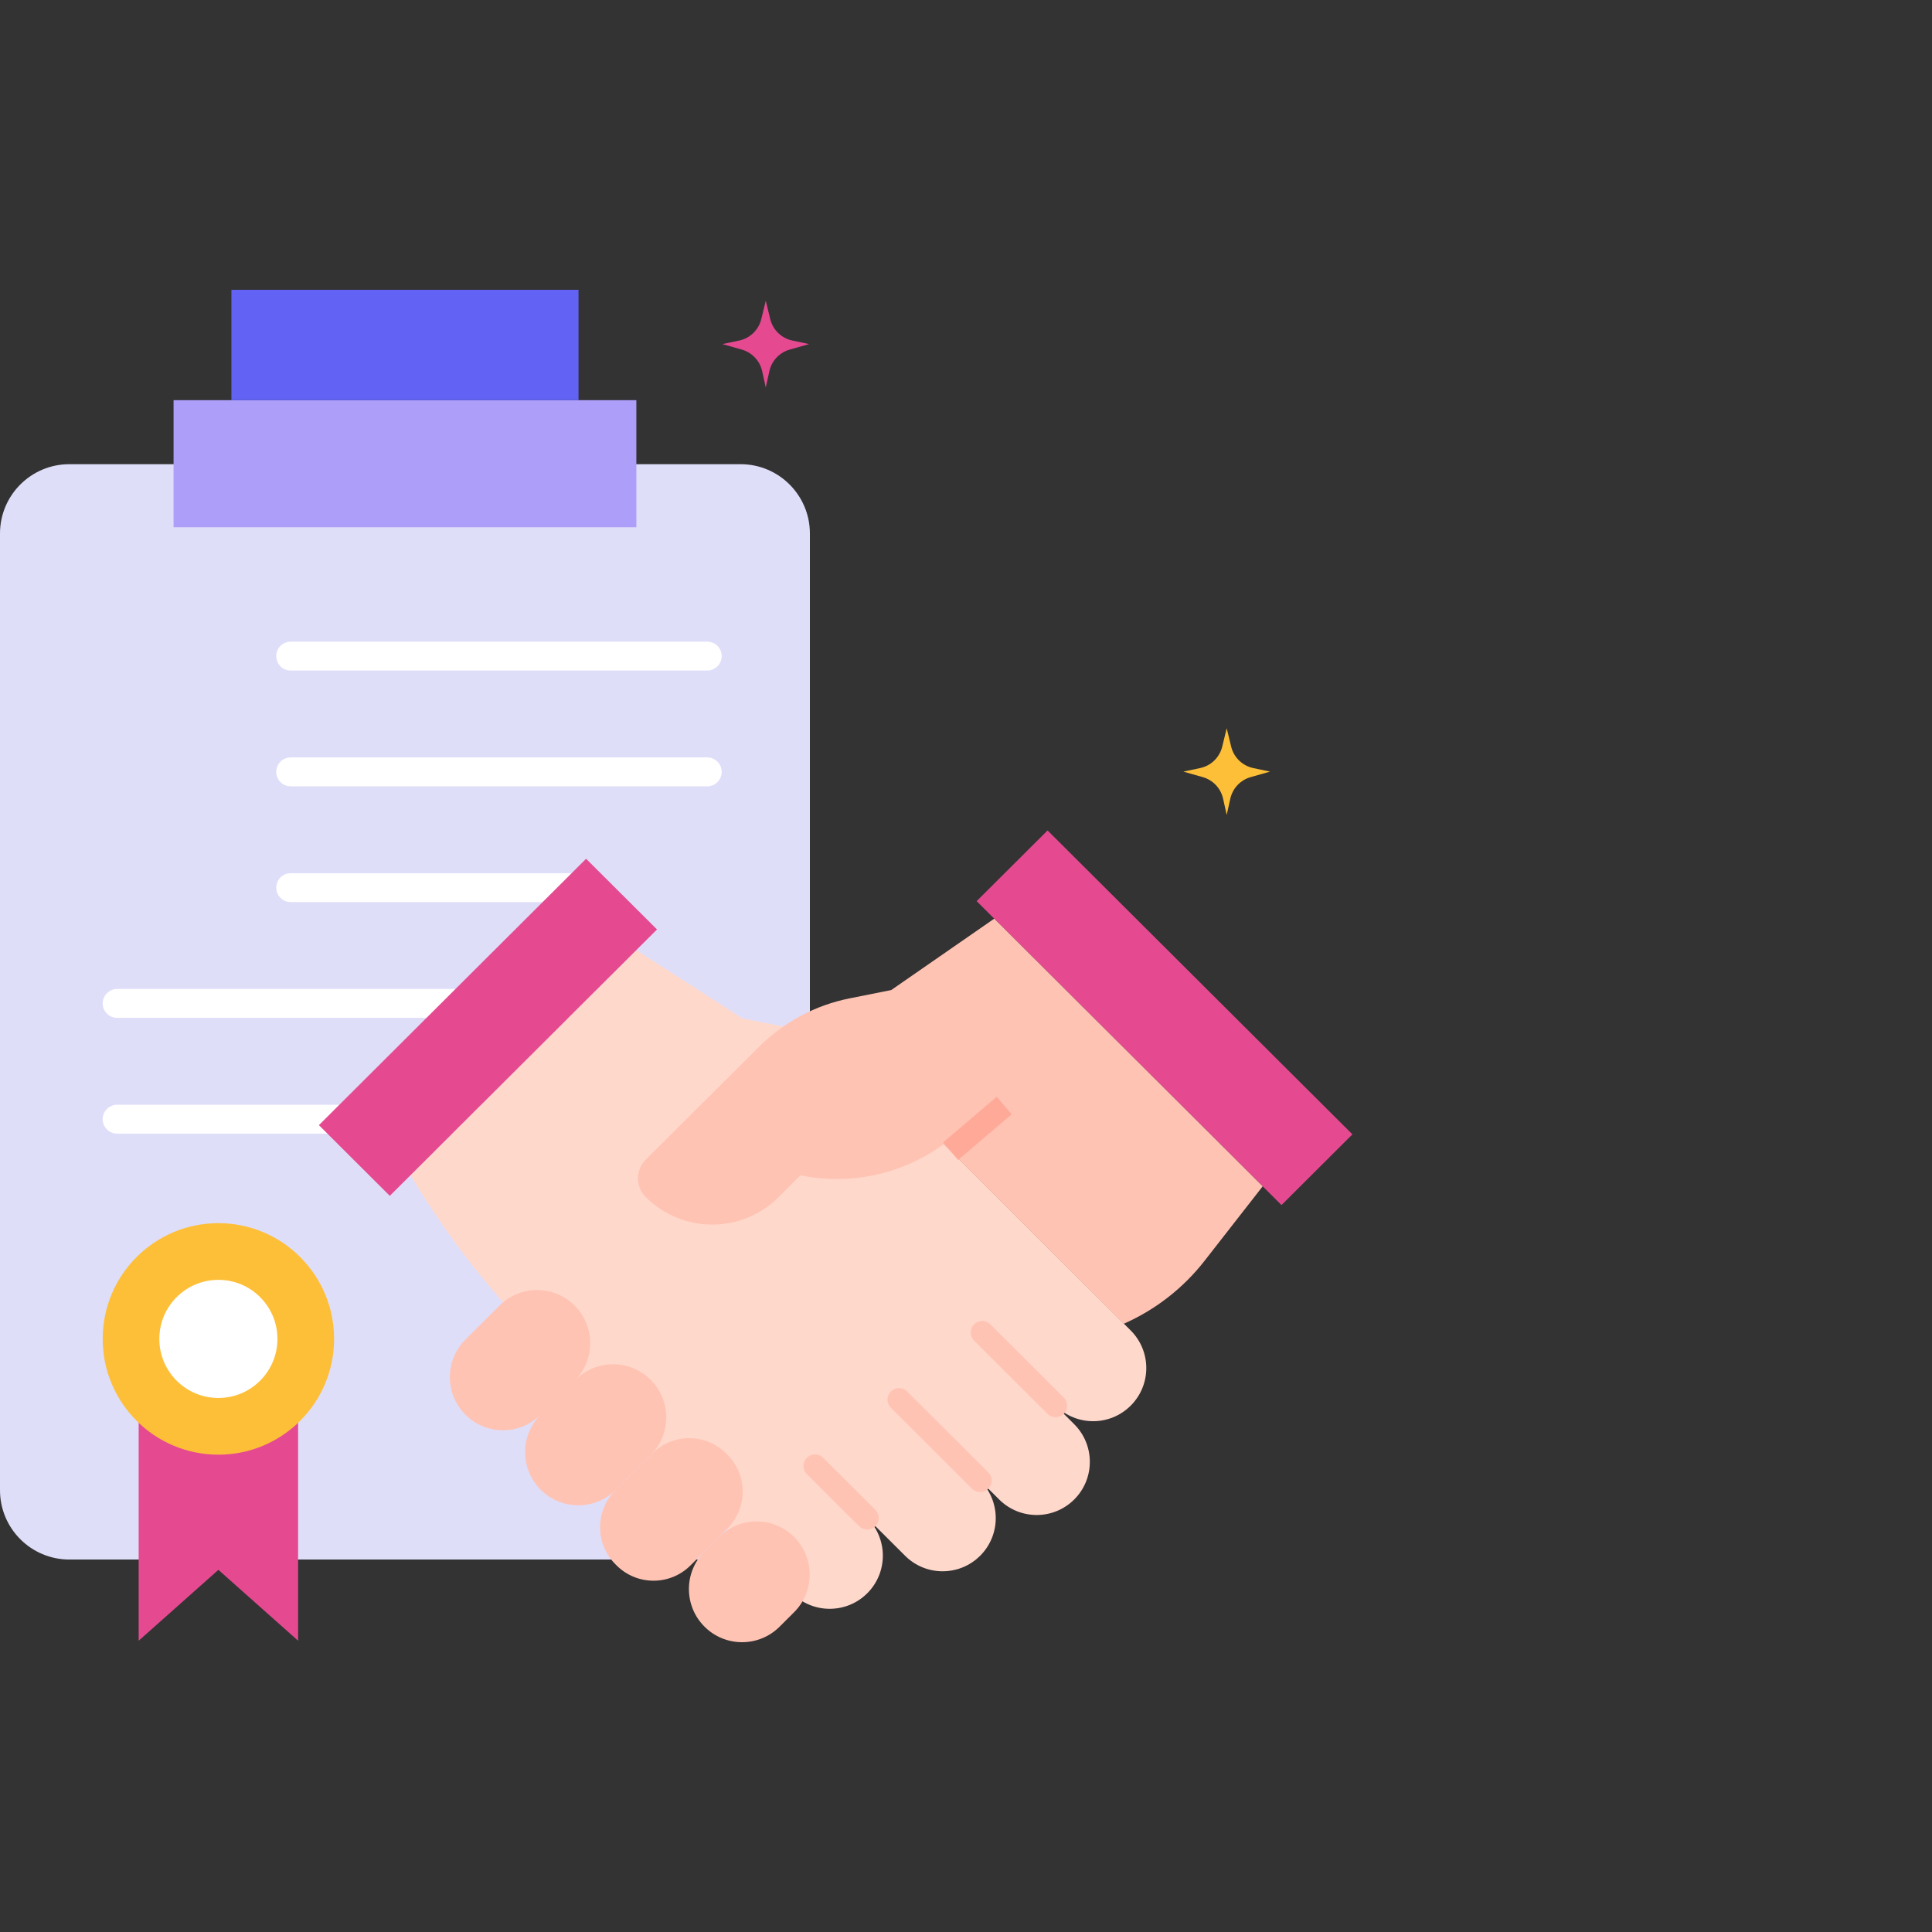 <svg width="80" height="80" viewBox="0 0 80 80" fill="none" xmlns="http://www.w3.org/2000/svg">
<rect x="0" y="0" width="80" height="80" fill="#333333" stroke="none"/>
<path d="M30.665 64.577H2.872C1.286 64.577 0 63.291 0 61.705V22.093C0 20.507 1.286 19.221 2.872 19.221H30.665C32.251 19.221 33.536 20.507 33.536 22.093V61.705C33.536 63.291 32.251 64.577 30.665 64.577Z" fill="#DFDEF9"/>
<path d="M7.187 16.57H26.35V21.832H7.187V16.57Z" fill="#AC9EF9"/>
<path d="M9.582 12H23.955V16.57H9.582V12Z" fill="#6262F4"/>
<path d="M29.284 27.766H12.037C11.879 27.766 11.726 27.703 11.614 27.591C11.502 27.478 11.439 27.326 11.439 27.168C11.439 27.009 11.502 26.857 11.614 26.744C11.726 26.632 11.879 26.569 12.037 26.569H29.285C29.363 26.569 29.441 26.585 29.514 26.615C29.586 26.645 29.652 26.689 29.707 26.744C29.763 26.8 29.807 26.866 29.837 26.939C29.867 27.011 29.883 27.089 29.883 27.168C29.883 27.246 29.867 27.324 29.837 27.396C29.807 27.469 29.763 27.535 29.707 27.591C29.652 27.646 29.586 27.69 29.513 27.72C29.441 27.75 29.363 27.766 29.284 27.766ZM29.284 32.56H12.037C11.879 32.56 11.726 32.497 11.614 32.384C11.502 32.272 11.439 32.12 11.439 31.961C11.439 31.803 11.502 31.651 11.614 31.538C11.726 31.426 11.879 31.363 12.037 31.363H29.285C29.443 31.363 29.595 31.426 29.707 31.538C29.82 31.651 29.883 31.803 29.883 31.961C29.883 32.12 29.82 32.272 29.707 32.385C29.595 32.497 29.443 32.56 29.284 32.56ZM24.393 37.353H12.037C11.879 37.353 11.726 37.29 11.614 37.178C11.502 37.066 11.439 36.914 11.439 36.755C11.439 36.596 11.502 36.444 11.614 36.332C11.726 36.22 11.879 36.157 12.037 36.157H24.393C24.552 36.157 24.704 36.22 24.817 36.332C24.929 36.444 24.992 36.596 24.992 36.755C24.992 36.914 24.929 37.066 24.817 37.178C24.704 37.29 24.552 37.353 24.393 37.353ZM24.393 42.147H4.851C4.692 42.147 4.54 42.084 4.428 41.972C4.315 41.86 4.252 41.708 4.252 41.549C4.252 41.39 4.315 41.238 4.428 41.126C4.54 41.014 4.692 40.951 4.851 40.951H24.393C24.552 40.951 24.704 41.014 24.817 41.126C24.929 41.238 24.992 41.39 24.992 41.549C24.992 41.708 24.929 41.86 24.817 41.972C24.704 42.084 24.552 42.147 24.393 42.147ZM29.284 46.941H4.851C4.692 46.941 4.54 46.878 4.428 46.766C4.315 46.654 4.252 46.501 4.252 46.343C4.252 46.184 4.315 46.032 4.428 45.92C4.54 45.807 4.692 45.745 4.851 45.745H29.284C29.443 45.745 29.595 45.807 29.707 45.92C29.82 46.032 29.883 46.184 29.883 46.343C29.883 46.501 29.82 46.654 29.707 46.766C29.595 46.878 29.443 46.941 29.284 46.941Z" fill="white"/>
<path d="M12.344 67.939L9.043 65.004L5.742 67.939V55.441H12.344V67.939Z" fill="#E54A91"/>
<path d="M9.043 60.235C11.689 60.235 13.834 58.089 13.834 55.441C13.834 52.794 11.689 50.648 9.043 50.648C6.397 50.648 4.252 52.794 4.252 55.441C4.252 58.089 6.397 60.235 9.043 60.235Z" fill="#FDBF38"/>
<path d="M9.043 57.887C10.393 57.887 11.488 56.792 11.488 55.441C11.488 54.091 10.393 52.996 9.043 52.996C7.692 52.996 6.597 54.091 6.597 55.441C6.597 56.792 7.692 57.887 9.043 57.887Z" fill="white"/>
<path d="M37.227 57.957L41.373 62.09C42.232 62.947 43.622 62.947 44.481 62.09C45.343 61.231 45.343 59.834 44.481 58.974L40.676 55.18L43.711 58.206C44.57 59.063 45.959 59.063 46.818 58.206C47.681 57.347 47.681 55.95 46.818 55.09L34.638 42.945L30.742 42.169L26.348 39.342L16.998 48.664C18.519 51.212 20.351 53.56 22.452 55.655L32.802 65.975C33.661 66.831 35.051 66.831 35.91 65.975C36.772 65.115 36.772 63.718 35.91 62.858L33.751 60.706L37.478 64.421C38.336 65.277 39.726 65.277 40.585 64.421C41.447 63.561 41.447 62.164 40.585 61.304L37.227 57.957Z" fill="#FFD8CC"/>
<path d="M43.711 58.685C43.648 58.685 43.586 58.673 43.528 58.649C43.47 58.625 43.417 58.59 43.373 58.545L40.338 55.519C40.293 55.475 40.257 55.422 40.232 55.364C40.207 55.306 40.194 55.243 40.193 55.18C40.193 55.117 40.205 55.054 40.229 54.995C40.253 54.937 40.288 54.883 40.333 54.839C40.378 54.794 40.431 54.758 40.489 54.734C40.548 54.71 40.611 54.697 40.674 54.698C40.737 54.698 40.8 54.711 40.858 54.735C40.917 54.76 40.969 54.796 41.014 54.841L44.049 57.867C44.116 57.934 44.162 58.02 44.18 58.112C44.199 58.205 44.189 58.302 44.153 58.389C44.117 58.477 44.056 58.551 43.977 58.604C43.898 58.657 43.806 58.685 43.711 58.685ZM40.585 61.783C40.522 61.783 40.46 61.771 40.402 61.747C40.344 61.723 40.291 61.688 40.247 61.643L36.889 58.296C36.799 58.206 36.749 58.084 36.748 57.957C36.748 57.831 36.799 57.709 36.888 57.619C36.978 57.529 37.099 57.478 37.226 57.478C37.353 57.478 37.475 57.528 37.565 57.618L40.923 60.966C40.99 61.032 41.036 61.118 41.054 61.211C41.073 61.303 41.063 61.4 41.027 61.487C40.991 61.575 40.93 61.65 40.851 61.702C40.772 61.755 40.68 61.783 40.585 61.783ZM35.91 63.337C35.847 63.337 35.785 63.325 35.727 63.301C35.669 63.277 35.616 63.242 35.572 63.197L33.413 61.045C33.368 61.001 33.332 60.948 33.307 60.889C33.282 60.831 33.269 60.769 33.269 60.705C33.268 60.642 33.28 60.579 33.304 60.521C33.328 60.462 33.364 60.409 33.408 60.364C33.453 60.319 33.506 60.284 33.565 60.26C33.623 60.235 33.686 60.223 33.749 60.223C33.812 60.224 33.875 60.236 33.933 60.261C33.992 60.286 34.044 60.322 34.089 60.367L36.248 62.519C36.315 62.586 36.361 62.672 36.379 62.764C36.398 62.857 36.388 62.953 36.352 63.041C36.316 63.129 36.255 63.203 36.176 63.256C36.097 63.309 36.005 63.337 35.91 63.337Z" fill="#FFC3B3"/>
<path d="M16.141 49.518L13.205 46.59L24.269 35.559L27.206 38.487L16.141 49.518ZM53.064 49.899L56 46.971L43.377 34.387L40.441 37.314L53.064 49.899Z" fill="#E54A91"/>
<path d="M23.776 54.042C22.915 53.202 21.538 53.209 20.686 54.059L19.274 55.466C18.412 56.326 18.412 57.723 19.274 58.583C20.133 59.439 21.523 59.439 22.382 58.583L23.793 57.176C24.662 56.309 24.654 54.9 23.776 54.042ZM23.836 57.133L22.391 58.573C21.529 59.433 21.529 60.83 22.391 61.69C23.25 62.546 24.64 62.546 25.498 61.69L26.943 60.25C27.812 59.383 27.805 57.974 26.926 57.117C26.065 56.276 24.688 56.283 23.836 57.133ZM29.775 63.641L29.173 64.241C28.304 65.108 28.312 66.517 29.19 67.374C30.051 68.215 31.428 68.208 32.281 67.358L32.883 66.757C33.772 65.87 33.74 64.42 32.812 63.573C31.944 62.782 30.607 62.812 29.775 63.641Z" fill="#FFC3B3"/>
<path d="M30.1 60.214L30.053 60.168C29.204 59.34 27.848 59.347 27.009 60.184L25.484 61.704C24.635 62.551 24.635 63.927 25.484 64.774L25.531 64.821C26.377 65.664 27.745 65.665 28.591 64.821L30.117 63.3C30.973 62.447 30.965 61.058 30.1 60.214ZM41.169 38.04L36.904 40.996L35.181 41.34C33.764 41.622 32.463 42.316 31.439 43.336L26.74 48.015C26.309 48.444 26.309 49.142 26.74 49.571C28.263 51.09 30.731 51.086 32.247 49.565C32.763 49.048 33.145 48.666 33.145 48.666C34.151 48.874 35.19 48.873 36.195 48.661C37.201 48.45 38.152 48.034 38.99 47.439L39.073 47.38L46.53 54.815C47.845 54.235 48.996 53.339 49.879 52.206L52.285 49.123L41.169 38.04Z" fill="#FFC3B3"/>
<path d="M39.052 47.305L41.273 45.411L41.894 46.14L39.673 48.033L39.052 47.305Z" fill="#FFAA99"/>
<path d="M30.609 14.101L29.914 14.248L30.718 14.476C30.925 14.535 31.113 14.649 31.262 14.807C31.41 14.964 31.513 15.158 31.559 15.369L31.709 16.043L31.858 15.369C31.904 15.158 32.007 14.964 32.155 14.807C32.303 14.649 32.492 14.535 32.699 14.476L33.503 14.248L32.808 14.101C32.587 14.054 32.385 13.946 32.223 13.789C32.061 13.632 31.947 13.433 31.894 13.214L31.709 12.454L31.523 13.214C31.47 13.433 31.356 13.632 31.194 13.789C31.032 13.946 30.829 14.054 30.609 14.101Z" fill="#E54A91"/>
<path d="M49.695 31.804L49 31.951L49.804 32.179C50.012 32.238 50.2 32.352 50.348 32.51C50.496 32.667 50.599 32.861 50.646 33.072L50.795 33.746L50.944 33.072C50.991 32.861 51.093 32.667 51.242 32.51C51.39 32.352 51.578 32.238 51.786 32.179L52.59 31.951L51.895 31.804C51.674 31.757 51.471 31.649 51.309 31.492C51.148 31.335 51.033 31.135 50.98 30.916L50.795 30.156L50.61 30.916C50.556 31.135 50.442 31.335 50.281 31.492C50.119 31.649 49.916 31.757 49.695 31.804Z" fill="#FDBF38"/>
</svg>
